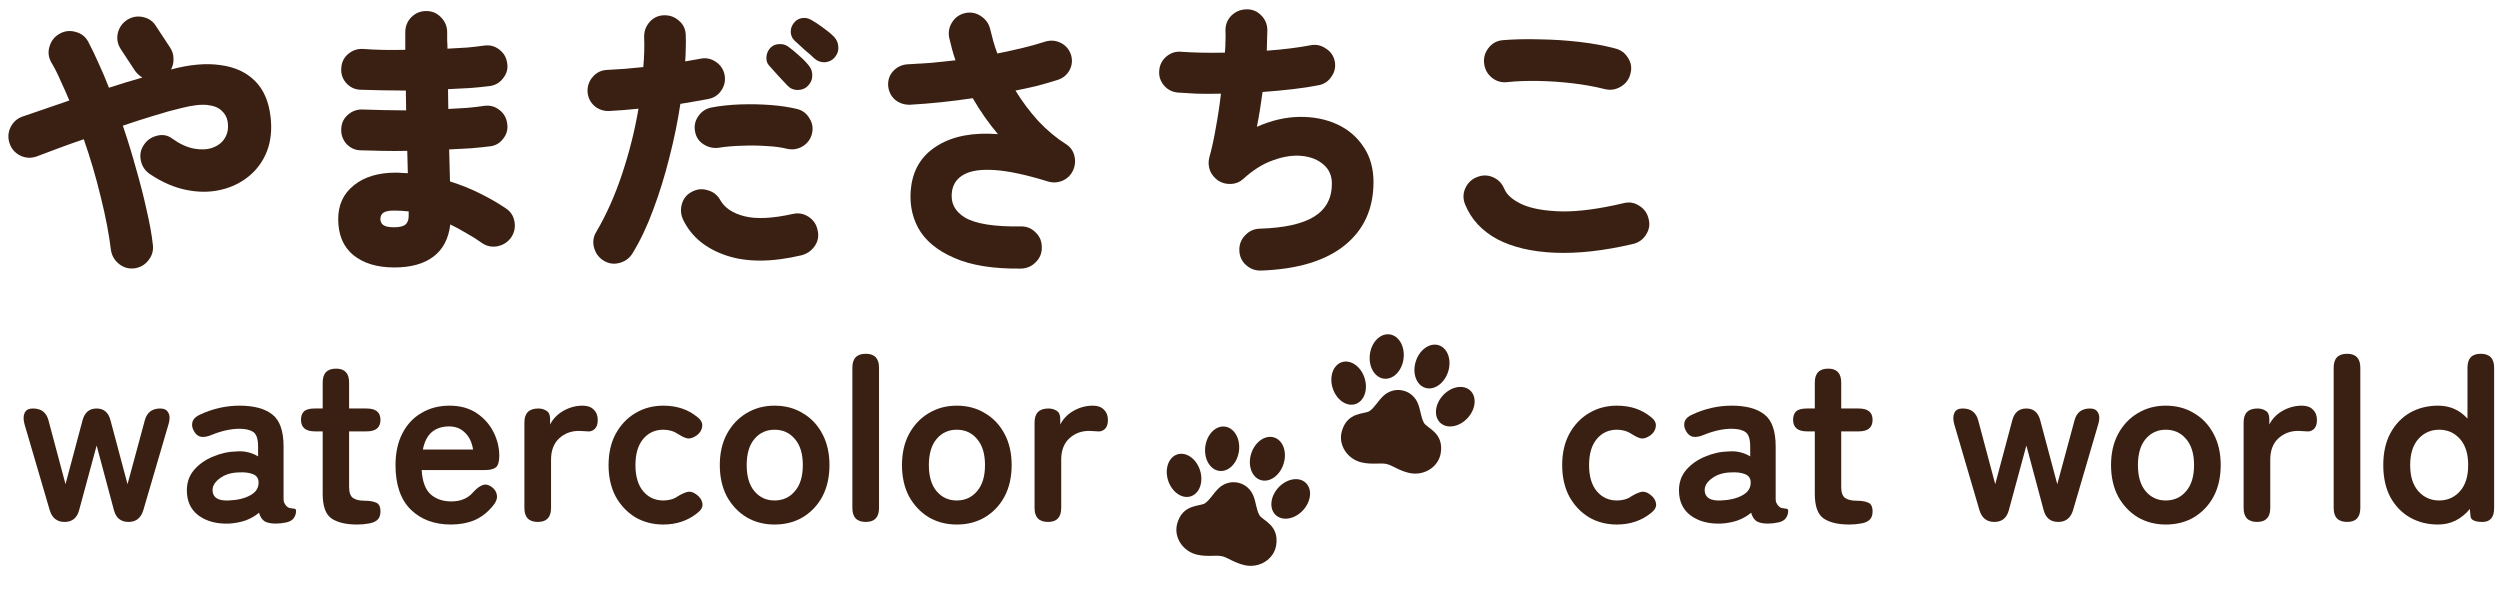 <svg width="212" height="50" viewBox="0 0 212 50" fill="none" xmlns="http://www.w3.org/2000/svg">
<path d="M138.48 20.688C136.032 21.264 133.824 21.512 131.856 21.432C129.904 21.352 128.272 20.968 126.96 20.28C125.664 19.576 124.76 18.6 124.248 17.352C124.056 16.888 124.056 16.432 124.248 15.984C124.456 15.52 124.784 15.2 125.232 15.024C125.696 14.832 126.152 14.832 126.6 15.024C127.048 15.216 127.368 15.544 127.56 16.008C127.784 16.536 128.304 16.984 129.12 17.352C129.936 17.704 131.056 17.896 132.48 17.928C133.904 17.944 135.632 17.712 137.664 17.232C138.144 17.104 138.592 17.176 139.008 17.448C139.424 17.704 139.688 18.072 139.8 18.552C139.928 19.032 139.856 19.48 139.584 19.896C139.328 20.312 138.96 20.576 138.48 20.688ZM136.104 7.56C135.208 7.336 134.272 7.168 133.296 7.056C132.32 6.944 131.36 6.88 130.416 6.864C129.488 6.848 128.632 6.88 127.848 6.96C127.352 7.024 126.912 6.904 126.528 6.6C126.144 6.296 125.92 5.896 125.856 5.4C125.792 4.92 125.912 4.48 126.216 4.08C126.52 3.68 126.92 3.456 127.416 3.408C128.392 3.328 129.44 3.304 130.56 3.336C131.696 3.352 132.816 3.424 133.92 3.552C135.04 3.68 136.048 3.864 136.944 4.104C137.424 4.216 137.792 4.48 138.048 4.896C138.32 5.312 138.392 5.76 138.264 6.24C138.152 6.72 137.88 7.088 137.448 7.344C137.032 7.6 136.584 7.672 136.104 7.56Z" fill="#3a2012"/>
<path d="M106.944 22.944C106.448 22.96 106.016 22.8 105.648 22.464C105.296 22.144 105.112 21.736 105.096 21.24C105.08 20.744 105.24 20.32 105.576 19.968C105.912 19.6 106.328 19.408 106.824 19.392C108.92 19.328 110.464 18.984 111.456 18.36C112.448 17.736 112.944 16.808 112.944 15.576C112.944 14.904 112.712 14.368 112.248 13.968C111.784 13.552 111.176 13.304 110.424 13.224C109.672 13.144 108.856 13.264 107.976 13.584C107.096 13.888 106.24 14.424 105.408 15.192C105.12 15.448 104.776 15.584 104.376 15.6C103.976 15.616 103.616 15.52 103.296 15.312C102.976 15.088 102.744 14.8 102.6 14.448C102.472 14.08 102.456 13.712 102.552 13.344C102.76 12.608 102.944 11.768 103.104 10.824C103.28 9.88 103.424 8.92 103.536 7.944C102.8 7.96 102.112 7.96 101.472 7.944C100.848 7.912 100.312 7.88 99.864 7.848C99.384 7.8 98.992 7.592 98.688 7.224C98.384 6.856 98.256 6.432 98.304 5.952C98.352 5.472 98.56 5.08 98.928 4.776C99.296 4.472 99.72 4.344 100.2 4.392C100.632 4.424 101.168 4.448 101.808 4.464C102.448 4.48 103.136 4.48 103.872 4.464C103.904 4.096 103.92 3.76 103.92 3.456C103.936 3.152 103.936 2.88 103.92 2.64C103.904 2.128 104.064 1.696 104.4 1.344C104.752 0.992 105.176 0.808 105.672 0.792C106.168 0.776 106.584 0.936 106.92 1.272C107.272 1.608 107.456 2.024 107.472 2.52C107.472 2.776 107.464 3.056 107.448 3.36C107.448 3.648 107.44 3.96 107.424 4.296C108.128 4.248 108.792 4.184 109.416 4.104C110.056 4.024 110.624 3.936 111.12 3.84C111.584 3.744 112.016 3.832 112.416 4.104C112.832 4.36 113.088 4.72 113.184 5.184C113.28 5.648 113.192 6.08 112.92 6.48C112.664 6.88 112.304 7.128 111.84 7.224C111.2 7.352 110.464 7.464 109.632 7.56C108.816 7.656 107.96 7.736 107.064 7.8C107 8.296 106.928 8.792 106.848 9.288C106.768 9.784 106.68 10.272 106.584 10.752C107.816 10.208 109.016 9.928 110.184 9.912C111.368 9.896 112.432 10.104 113.376 10.536C114.32 10.968 115.072 11.608 115.632 12.456C116.192 13.288 116.472 14.28 116.472 15.432C116.472 17.704 115.656 19.496 114.024 20.808C112.392 22.12 110.032 22.832 106.944 22.944Z" fill="#3a2012"/>
<path d="M86.592 22.776C84.24 22.808 82.344 22.504 80.904 21.864C79.464 21.24 78.448 20.392 77.856 19.32C77.28 18.232 77.088 17.032 77.28 15.72C77.504 14.216 78.264 13.08 79.56 12.312C80.856 11.528 82.544 11.216 84.624 11.376C83.84 10.448 83.128 9.432 82.488 8.328C80.664 8.6 78.896 8.784 77.184 8.88C76.688 8.896 76.256 8.752 75.888 8.448C75.536 8.128 75.344 7.72 75.312 7.224C75.296 6.728 75.456 6.312 75.792 5.976C76.128 5.64 76.544 5.464 77.04 5.448C77.68 5.416 78.328 5.376 78.984 5.328C79.656 5.264 80.336 5.192 81.024 5.112C80.912 4.792 80.816 4.48 80.736 4.176C80.656 3.856 80.576 3.536 80.496 3.216C80.4 2.736 80.48 2.296 80.736 1.896C80.992 1.48 81.368 1.216 81.864 1.104C82.344 1.008 82.784 1.096 83.184 1.368C83.6 1.64 83.864 2.016 83.976 2.496C84.056 2.832 84.144 3.176 84.24 3.528C84.336 3.864 84.448 4.2 84.576 4.536C85.296 4.392 85.992 4.24 86.664 4.08C87.336 3.92 87.968 3.744 88.56 3.552C89.04 3.392 89.496 3.416 89.928 3.624C90.36 3.832 90.656 4.168 90.816 4.632C90.96 5.096 90.92 5.536 90.696 5.952C90.472 6.368 90.12 6.648 89.64 6.792C89.128 6.952 88.576 7.112 87.984 7.272C87.392 7.416 86.768 7.552 86.112 7.68C86.672 8.592 87.312 9.448 88.032 10.248C88.768 11.032 89.552 11.688 90.384 12.216C90.752 12.44 90.992 12.768 91.104 13.2C91.216 13.632 91.176 14.056 90.984 14.472C90.792 14.872 90.488 15.16 90.072 15.336C89.672 15.496 89.264 15.512 88.848 15.384C87.04 14.824 85.552 14.504 84.384 14.424C83.232 14.344 82.36 14.464 81.768 14.784C81.192 15.088 80.848 15.552 80.736 16.176C80.576 17.152 80.944 17.912 81.84 18.456C82.752 18.984 84.32 19.232 86.544 19.2C87.04 19.184 87.464 19.352 87.816 19.704C88.168 20.04 88.344 20.456 88.344 20.952C88.36 21.448 88.192 21.872 87.84 22.224C87.504 22.576 87.088 22.76 86.592 22.776Z" fill="#3a2012"/>
<path d="M51.192 22.104C50.776 21.848 50.504 21.48 50.376 21C50.248 20.52 50.312 20.072 50.568 19.656C51.416 18.216 52.144 16.584 52.752 14.76C53.36 12.936 53.824 11.088 54.144 9.216C53.696 9.264 53.264 9.304 52.848 9.336C52.448 9.368 52.072 9.392 51.72 9.408C51.224 9.44 50.792 9.304 50.424 9C50.056 8.68 49.856 8.272 49.824 7.776C49.808 7.28 49.96 6.856 50.28 6.504C50.6 6.136 51.008 5.944 51.504 5.928C52.016 5.896 52.528 5.864 53.04 5.832C53.552 5.784 54.056 5.736 54.552 5.688C54.632 4.792 54.656 3.952 54.624 3.168C54.608 2.672 54.76 2.24 55.08 1.872C55.4 1.504 55.808 1.312 56.304 1.296C56.8 1.28 57.232 1.44 57.6 1.776C57.968 2.096 58.152 2.512 58.152 3.024C58.168 3.36 58.168 3.712 58.152 4.08C58.152 4.432 58.136 4.808 58.104 5.208C58.536 5.128 58.944 5.056 59.328 4.992C59.808 4.88 60.248 4.952 60.648 5.208C61.064 5.464 61.328 5.832 61.44 6.312C61.536 6.808 61.448 7.256 61.176 7.656C60.92 8.056 60.544 8.304 60.048 8.4C59.728 8.464 59.368 8.528 58.968 8.592C58.568 8.656 58.144 8.728 57.696 8.808C57.472 10.296 57.16 11.816 56.76 13.368C56.376 14.904 55.92 16.376 55.392 17.784C54.88 19.176 54.296 20.408 53.64 21.48C53.384 21.896 53.016 22.168 52.536 22.296C52.056 22.424 51.608 22.36 51.192 22.104ZM67.968 21.648C65.456 22.24 63.336 22.248 61.608 21.672C59.88 21.096 58.664 20.104 57.96 18.696C57.736 18.248 57.688 17.792 57.816 17.328C57.944 16.848 58.224 16.496 58.656 16.272C59.088 16.032 59.536 15.984 60 16.128C60.48 16.256 60.84 16.536 61.08 16.968C61.448 17.624 62.128 18.08 63.12 18.336C64.128 18.592 65.496 18.528 67.224 18.144C67.704 18.032 68.152 18.112 68.568 18.384C68.984 18.656 69.24 19.04 69.336 19.536C69.448 20.016 69.368 20.456 69.096 20.856C68.824 21.256 68.448 21.52 67.968 21.648ZM66.768 12.624C66.272 12.496 65.68 12.416 64.992 12.384C64.32 12.336 63.624 12.328 62.904 12.36C62.2 12.376 61.552 12.432 60.96 12.528C60.496 12.592 60.064 12.496 59.664 12.24C59.264 11.984 59.024 11.624 58.944 11.16C58.848 10.696 58.936 10.264 59.208 9.864C59.48 9.464 59.848 9.216 60.312 9.12C61.064 8.976 61.872 8.888 62.736 8.856C63.616 8.824 64.48 8.84 65.328 8.904C66.176 8.968 66.928 9.08 67.584 9.24C68.048 9.352 68.4 9.616 68.64 10.032C68.896 10.432 68.968 10.864 68.856 11.328C68.744 11.792 68.48 12.152 68.064 12.408C67.664 12.648 67.232 12.72 66.768 12.624ZM68.496 7.296C68.272 7.52 67.984 7.632 67.632 7.632C67.296 7.632 67.008 7.504 66.768 7.248C66.608 7.072 66.36 6.808 66.024 6.456C65.704 6.104 65.432 5.8 65.208 5.544C65.048 5.368 64.976 5.136 64.992 4.848C65.008 4.544 65.12 4.28 65.328 4.056C65.52 3.864 65.752 3.76 66.024 3.744C66.312 3.712 66.576 3.776 66.816 3.936C67.088 4.128 67.4 4.384 67.752 4.704C68.104 5.008 68.384 5.296 68.592 5.568C68.8 5.824 68.896 6.112 68.88 6.432C68.88 6.752 68.752 7.04 68.496 7.296ZM69.072 4.968C68.896 4.792 68.624 4.552 68.256 4.248C67.904 3.928 67.608 3.656 67.368 3.432C67.192 3.272 67.088 3.048 67.056 2.76C67.04 2.456 67.128 2.184 67.32 1.944C67.496 1.72 67.72 1.584 67.992 1.536C68.264 1.488 68.528 1.536 68.784 1.68C69.072 1.84 69.4 2.056 69.768 2.328C70.152 2.6 70.472 2.864 70.728 3.12C70.952 3.36 71.072 3.64 71.088 3.96C71.12 4.28 71.024 4.576 70.8 4.848C70.592 5.104 70.312 5.248 69.96 5.28C69.624 5.296 69.328 5.192 69.072 4.968Z" fill="#3a2012"/>
<path d="M33.432 22.68C31.976 22.68 30.816 22.328 29.952 21.624C29.104 20.92 28.68 19.904 28.68 18.576C28.68 17.376 29.12 16.424 30 15.72C30.88 15 32.072 14.64 33.576 14.64C33.752 14.64 33.92 14.648 34.08 14.664C34.256 14.664 34.424 14.672 34.584 14.688L34.536 12.792C33.8 12.808 33.08 12.808 32.376 12.792C31.688 12.776 31.064 12.76 30.504 12.744C30.04 12.712 29.648 12.512 29.328 12.144C29.024 11.76 28.896 11.328 28.944 10.848C28.976 10.384 29.176 10 29.544 9.696C29.912 9.392 30.336 9.256 30.816 9.288C31.328 9.304 31.896 9.32 32.52 9.336C33.144 9.352 33.784 9.36 34.44 9.36L34.416 7.68C33.696 7.68 33 7.672 32.328 7.656C31.672 7.64 31.064 7.624 30.504 7.608C30.04 7.576 29.648 7.376 29.328 7.008C29.024 6.64 28.896 6.216 28.944 5.736C28.976 5.256 29.176 4.864 29.544 4.56C29.912 4.256 30.336 4.12 30.816 4.152C31.84 4.232 33.024 4.256 34.368 4.224V2.736C34.368 2.24 34.536 1.816 34.872 1.464C35.224 1.112 35.648 0.936 36.144 0.936C36.64 0.936 37.056 1.112 37.392 1.464C37.744 1.816 37.92 2.24 37.92 2.736C37.92 2.944 37.92 3.168 37.92 3.408C37.936 3.632 37.944 3.872 37.944 4.128C38.536 4.096 39.096 4.064 39.624 4.032C40.152 3.984 40.632 3.928 41.064 3.864C41.544 3.8 41.968 3.912 42.336 4.2C42.72 4.488 42.944 4.872 43.008 5.352C43.088 5.816 42.976 6.24 42.672 6.624C42.384 7.008 42.008 7.232 41.544 7.296C41.048 7.36 40.496 7.416 39.888 7.464C39.28 7.496 38.648 7.528 37.992 7.56L38.016 9.24C38.592 9.208 39.136 9.176 39.648 9.144C40.176 9.096 40.648 9.04 41.064 8.976C41.544 8.912 41.968 9.024 42.336 9.312C42.72 9.6 42.944 9.984 43.008 10.464C43.088 10.944 42.976 11.376 42.672 11.76C42.384 12.144 42.008 12.36 41.544 12.408C41.048 12.472 40.504 12.528 39.912 12.576C39.336 12.608 38.728 12.64 38.088 12.672L38.16 15.384C39.072 15.672 39.928 16.016 40.728 16.416C41.528 16.816 42.248 17.232 42.888 17.664C43.304 17.936 43.552 18.32 43.632 18.816C43.712 19.296 43.616 19.736 43.344 20.136C43.056 20.536 42.672 20.784 42.192 20.88C41.712 20.976 41.264 20.88 40.848 20.592C40.448 20.304 40.016 20.032 39.552 19.776C39.104 19.504 38.648 19.256 38.184 19.032C38.04 20.248 37.56 21.16 36.744 21.768C35.944 22.376 34.84 22.68 33.432 22.68ZM33.408 19.272C33.888 19.272 34.216 19.192 34.392 19.032C34.584 18.856 34.672 18.592 34.656 18.24V17.928C34.224 17.88 33.808 17.856 33.408 17.856C32.976 17.856 32.672 17.92 32.496 18.048C32.336 18.176 32.256 18.352 32.256 18.576C32.256 18.784 32.336 18.952 32.496 19.08C32.672 19.208 32.976 19.272 33.408 19.272Z" fill="#3a2012"/>
<path d="M11.424 22.752C10.928 22.816 10.488 22.696 10.104 22.392C9.72 22.088 9.488 21.696 9.408 21.216C9.248 19.872 8.96 18.368 8.544 16.704C8.144 15.04 7.664 13.408 7.104 11.808C6.352 12.064 5.632 12.32 4.944 12.576C4.272 12.832 3.656 13.064 3.096 13.272C2.632 13.432 2.176 13.408 1.728 13.2C1.28 12.976 0.976 12.632 0.816 12.168C0.656 11.704 0.68 11.248 0.888 10.8C1.112 10.352 1.448 10.048 1.896 9.888C2.488 9.68 3.12 9.464 3.792 9.24C4.464 9 5.16 8.76 5.88 8.52C5.624 7.912 5.368 7.336 5.112 6.792C4.872 6.232 4.616 5.728 4.344 5.28C4.104 4.848 4.056 4.4 4.2 3.936C4.344 3.456 4.632 3.096 5.064 2.856C5.496 2.616 5.952 2.568 6.432 2.712C6.912 2.84 7.264 3.12 7.488 3.552C7.792 4.128 8.088 4.744 8.376 5.4C8.68 6.056 8.968 6.736 9.24 7.44C9.72 7.28 10.2 7.128 10.68 6.984C11.16 6.84 11.624 6.704 12.072 6.576C11.816 6.416 11.608 6.224 11.448 6L10.248 4.176C9.976 3.76 9.888 3.312 9.984 2.832C10.096 2.352 10.352 1.976 10.752 1.704C11.168 1.432 11.616 1.344 12.096 1.44C12.592 1.536 12.968 1.792 13.224 2.208L14.424 4.032C14.616 4.32 14.712 4.632 14.712 4.968C14.728 5.304 14.656 5.616 14.496 5.904L14.544 5.88C16.112 5.464 17.496 5.344 18.696 5.52C19.912 5.68 20.888 6.128 21.624 6.864C22.36 7.6 22.8 8.616 22.944 9.912C23.072 11 22.968 11.976 22.632 12.84C22.296 13.688 21.784 14.392 21.096 14.952C20.408 15.512 19.608 15.896 18.696 16.104C17.784 16.312 16.816 16.312 15.792 16.104C14.768 15.896 13.752 15.456 12.744 14.784C12.328 14.512 12.064 14.136 11.952 13.656C11.84 13.176 11.912 12.736 12.168 12.336C12.424 11.92 12.792 11.648 13.272 11.52C13.768 11.376 14.216 11.456 14.616 11.76C15.24 12.208 15.848 12.488 16.44 12.6C17.032 12.712 17.56 12.688 18.024 12.528C18.504 12.352 18.856 12.072 19.08 11.688C19.32 11.288 19.392 10.816 19.296 10.272C19.232 9.92 19.064 9.624 18.792 9.384C18.536 9.128 18.136 8.968 17.592 8.904C17.048 8.84 16.304 8.928 15.36 9.168C14.672 9.328 13.896 9.544 13.032 9.816C12.184 10.072 11.312 10.352 10.416 10.656C10.832 11.872 11.208 13.096 11.544 14.328C11.896 15.544 12.192 16.704 12.432 17.808C12.688 18.896 12.864 19.872 12.96 20.736C13.024 21.232 12.904 21.672 12.6 22.056C12.312 22.44 11.92 22.672 11.424 22.752Z" fill="#3a2012"/>
<path d="M103.397 39.932C104.185 40.034 104.932 39.275 105.065 38.237C105.198 37.2 104.666 36.277 103.877 36.176C103.089 36.075 102.342 36.834 102.209 37.872C102.076 38.909 102.608 39.832 103.397 39.932Z" fill="#3a2012"/>
<path d="M100.977 42.089C101.724 41.85 102.074 40.86 101.76 39.877C101.445 38.895 100.585 38.293 99.838 38.532C99.092 38.771 98.742 39.761 99.056 40.743C99.371 41.725 100.231 42.328 100.977 42.089Z" fill="#3a2012"/>
<path d="M106.901 40.707C107.659 40.948 108.53 40.335 108.846 39.338C109.163 38.341 108.806 37.338 108.048 37.097C107.29 36.856 106.419 37.469 106.102 38.466C105.786 39.463 106.143 40.466 106.901 40.707Z" fill="#3a2012"/>
<path d="M110.718 40.935C110.142 40.404 109.108 40.588 108.409 41.346C107.71 42.105 107.611 43.15 108.187 43.681C108.763 44.213 109.797 44.029 110.496 43.27C111.195 42.512 111.295 41.467 110.718 40.935Z" fill="#3a2012"/>
<path d="M106.295 42.066C106.082 41.512 105.613 41.071 104.993 40.933C104.372 40.796 103.76 41 103.335 41.411C102.864 41.867 102.613 42.379 102.186 42.675C101.759 42.971 100.314 42.707 99.832 44.382C99.492 45.566 100.326 46.774 101.528 47.04C102.442 47.242 103.085 47.05 103.616 47.167C104.146 47.284 104.649 47.729 105.562 47.931C106.764 48.196 108.03 47.452 108.22 46.235C108.489 44.513 107.067 44.144 106.804 43.695C106.542 43.247 106.53 42.677 106.295 42.066Z" fill="#3a2012"/>
<path d="M117.353 32.111C118.142 32.212 118.889 31.453 119.021 30.416C119.154 29.378 118.622 28.456 117.834 28.355C117.045 28.254 116.298 29.013 116.166 30.05C116.033 31.088 116.565 32.011 117.353 32.111Z" fill="#3a2012"/>
<path d="M114.934 34.268C115.681 34.029 116.031 33.039 115.716 32.056C115.402 31.074 114.542 30.472 113.795 30.711C113.049 30.95 112.698 31.94 113.013 32.922C113.327 33.904 114.187 34.507 114.934 34.268Z" fill="#3a2012"/>
<path d="M120.858 32.886C121.615 33.127 122.486 32.514 122.803 31.517C123.119 30.52 122.762 29.517 122.004 29.276C121.247 29.035 120.376 29.648 120.059 30.645C119.742 31.642 120.1 32.645 120.858 32.886Z" fill="#3a2012"/>
<path d="M124.675 33.114C124.098 32.583 123.064 32.767 122.365 33.525C121.666 34.284 121.567 35.329 122.144 35.86C122.72 36.392 123.754 36.208 124.453 35.449C125.152 34.691 125.251 33.645 124.675 33.114Z" fill="#3a2012"/>
<path d="M120.251 34.245C120.039 33.691 119.57 33.249 118.949 33.112C118.329 32.975 117.717 33.178 117.291 33.59C116.82 34.046 116.57 34.558 116.142 34.854C115.715 35.15 114.27 34.886 113.789 36.561C113.449 37.745 114.282 38.953 115.485 39.219C116.398 39.42 117.041 39.228 117.572 39.346C118.103 39.463 118.605 39.908 119.519 40.11C120.721 40.375 121.986 39.63 122.176 38.414C122.446 36.692 121.024 36.323 120.761 35.874C120.498 35.426 120.486 34.856 120.251 34.245Z" fill="#3a2012"/>
<path d="M88.871 44.26C88.111 44.26 87.731 43.867 87.731 43.08V35.82C87.731 35.033 88.124 34.64 88.911 34.64C89.177 34.64 89.411 34.707 89.611 34.84C89.811 34.96 89.911 35.193 89.911 35.54V36C90.151 35.52 90.524 35.133 91.031 34.84C91.551 34.547 92.097 34.4 92.671 34.4C93.084 34.4 93.397 34.513 93.611 34.74C93.837 34.953 93.951 35.247 93.951 35.62C93.951 35.967 93.864 36.22 93.691 36.38C93.517 36.54 93.317 36.607 93.091 36.58C92.984 36.567 92.871 36.56 92.751 36.56C92.631 36.547 92.497 36.54 92.351 36.54C91.697 36.54 91.137 36.753 90.671 37.18C90.217 37.607 89.991 38.207 89.991 38.98V43.08C89.991 43.867 89.617 44.26 88.871 44.26Z" fill="#3a2012"/>
<path d="M81.128 44.48C80.248 44.48 79.455 44.273 78.748 43.86C78.055 43.433 77.502 42.847 77.088 42.1C76.688 41.34 76.488 40.453 76.488 39.44C76.488 38.427 76.688 37.547 77.088 36.8C77.502 36.04 78.055 35.453 78.748 35.04C79.455 34.613 80.248 34.4 81.128 34.4C82.035 34.4 82.835 34.613 83.528 35.04C84.235 35.453 84.788 36.04 85.188 36.8C85.588 37.547 85.788 38.427 85.788 39.44C85.788 40.453 85.588 41.34 85.188 42.1C84.788 42.847 84.235 43.433 83.528 43.86C82.835 44.273 82.035 44.48 81.128 44.48ZM81.128 42.44C81.835 42.44 82.408 42.18 82.848 41.66C83.302 41.14 83.528 40.4 83.528 39.44C83.528 38.48 83.302 37.74 82.848 37.22C82.408 36.7 81.835 36.44 81.128 36.44C80.435 36.44 79.868 36.7 79.428 37.22C78.988 37.74 78.768 38.48 78.768 39.44C78.768 40.4 78.988 41.14 79.428 41.66C79.868 42.18 80.435 42.44 81.128 42.44Z" fill="#3a2012"/>
<path d="M73.421 44.26C72.661 44.26 72.281 43.867 72.281 43.08V31.18C72.281 30.393 72.661 30 73.421 30C74.168 30 74.541 30.393 74.541 31.18V43.08C74.541 43.867 74.168 44.26 73.421 44.26Z" fill="#3a2012"/>
<path d="M65.679 44.48C64.799 44.48 64.006 44.273 63.299 43.86C62.606 43.433 62.053 42.847 61.639 42.1C61.239 41.34 61.039 40.453 61.039 39.44C61.039 38.427 61.239 37.547 61.639 36.8C62.053 36.04 62.606 35.453 63.299 35.04C64.006 34.613 64.799 34.4 65.679 34.4C66.586 34.4 67.386 34.613 68.079 35.04C68.786 35.453 69.339 36.04 69.739 36.8C70.139 37.547 70.339 38.427 70.339 39.44C70.339 40.453 70.139 41.34 69.739 42.1C69.339 42.847 68.786 43.433 68.079 43.86C67.386 44.273 66.586 44.48 65.679 44.48ZM65.679 42.44C66.386 42.44 66.959 42.18 67.399 41.66C67.853 41.14 68.079 40.4 68.079 39.44C68.079 38.48 67.853 37.74 67.399 37.22C66.959 36.7 66.386 36.44 65.679 36.44C64.986 36.44 64.419 36.7 63.979 37.22C63.539 37.74 63.319 38.48 63.319 39.44C63.319 40.4 63.539 41.14 63.979 41.66C64.419 42.18 64.986 42.44 65.679 42.44Z" fill="#3a2012"/>
<path d="M56.246 44.48C55.366 44.48 54.572 44.273 53.866 43.86C53.172 43.433 52.619 42.847 52.206 42.1C51.806 41.34 51.606 40.453 51.606 39.44C51.606 38.427 51.806 37.547 52.206 36.8C52.619 36.04 53.172 35.453 53.866 35.04C54.572 34.613 55.366 34.4 56.246 34.4C57.392 34.4 58.352 34.72 59.126 35.36C59.446 35.6 59.586 35.867 59.546 36.16C59.519 36.453 59.366 36.707 59.086 36.92C58.792 37.12 58.539 37.207 58.326 37.18C58.126 37.153 57.859 37.033 57.526 36.82C57.152 36.567 56.726 36.44 56.246 36.44C55.552 36.44 54.986 36.7 54.546 37.22C54.106 37.74 53.886 38.48 53.886 39.44C53.886 40.4 54.106 41.14 54.546 41.66C54.986 42.18 55.552 42.44 56.246 42.44C56.739 42.44 57.152 42.32 57.486 42.08C57.792 41.893 58.059 41.773 58.286 41.72C58.526 41.653 58.786 41.727 59.066 41.94C59.359 42.153 59.526 42.407 59.566 42.7C59.606 42.98 59.472 43.24 59.166 43.48C58.352 44.147 57.379 44.48 56.246 44.48Z" fill="#3a2012"/>
<path d="M45.609 44.26C44.849 44.26 44.469 43.867 44.469 43.08V35.82C44.469 35.033 44.862 34.64 45.649 34.64C45.916 34.64 46.149 34.707 46.349 34.84C46.549 34.96 46.649 35.193 46.649 35.54V36C46.889 35.52 47.262 35.133 47.769 34.84C48.289 34.547 48.836 34.4 49.409 34.4C49.822 34.4 50.136 34.513 50.349 34.74C50.576 34.953 50.689 35.247 50.689 35.62C50.689 35.967 50.602 36.22 50.429 36.38C50.256 36.54 50.056 36.607 49.829 36.58C49.722 36.567 49.609 36.56 49.489 36.56C49.369 36.547 49.236 36.54 49.089 36.54C48.436 36.54 47.876 36.753 47.409 37.18C46.956 37.607 46.729 38.207 46.729 38.98V43.08C46.729 43.867 46.356 44.26 45.609 44.26Z" fill="#3a2012"/>
<path d="M38.239 44.48C36.839 44.48 35.706 44.06 34.839 43.22C33.972 42.367 33.539 41.107 33.539 39.44C33.539 38.4 33.733 37.507 34.119 36.76C34.506 36 35.046 35.42 35.739 35.02C36.432 34.607 37.226 34.4 38.119 34.4C39.013 34.4 39.773 34.607 40.399 35.02C41.026 35.433 41.506 35.967 41.839 36.62C42.172 37.273 42.339 37.953 42.339 38.66C42.339 39.153 42.239 39.48 42.039 39.64C41.839 39.787 41.546 39.86 41.159 39.86H35.759C35.812 40.82 36.066 41.507 36.519 41.92C36.972 42.32 37.559 42.52 38.279 42.52C39.093 42.52 39.726 42.24 40.179 41.68C40.446 41.4 40.693 41.22 40.919 41.14C41.159 41.047 41.413 41.093 41.679 41.28C41.946 41.467 42.099 41.707 42.139 42C42.179 42.293 42.059 42.6 41.779 42.92C41.326 43.467 40.806 43.867 40.219 44.12C39.633 44.36 38.972 44.48 38.239 44.48ZM35.859 38.12H40.119C40.013 37.493 39.779 37.013 39.419 36.68C39.072 36.333 38.626 36.16 38.079 36.16C37.492 36.16 37.006 36.32 36.619 36.64C36.246 36.96 35.992 37.453 35.859 38.12Z" fill="#3a2012"/>
<path d="M30.284 44.48C29.337 44.48 28.611 44.307 28.104 43.96C27.611 43.613 27.364 42.92 27.364 41.88V36.58H26.704C25.917 36.58 25.524 36.253 25.524 35.6C25.524 35.293 25.604 35.06 25.764 34.9C25.937 34.727 26.244 34.64 26.684 34.64H27.364V32.44C27.364 31.653 27.744 31.26 28.504 31.26C29.237 31.26 29.604 31.653 29.604 32.44V34.64H31.084C31.871 34.64 32.264 34.96 32.264 35.6C32.264 36.253 31.877 36.58 31.104 36.58H29.604V41.3C29.604 41.753 29.711 42.06 29.924 42.22C30.151 42.38 30.471 42.46 30.884 42.46C31.311 42.46 31.644 42.513 31.884 42.62C32.137 42.713 32.264 42.967 32.264 43.38C32.264 43.713 32.164 43.96 31.964 44.12C31.777 44.267 31.531 44.36 31.224 44.4C30.931 44.453 30.617 44.48 30.284 44.48Z" fill="#3a2012"/>
<path d="M19.426 44.4C18.386 44.44 17.526 44.213 16.846 43.72C16.179 43.227 15.846 42.513 15.846 41.58C15.846 40.9 16.052 40.32 16.466 39.84C16.879 39.36 17.412 38.987 18.066 38.72C18.719 38.44 19.392 38.293 20.086 38.28C20.432 38.253 20.759 38.28 21.066 38.36C21.372 38.44 21.646 38.553 21.886 38.7V37.86C21.886 37.233 21.752 36.827 21.486 36.64C21.219 36.453 20.826 36.36 20.306 36.36C19.932 36.36 19.539 36.407 19.126 36.5C18.726 36.593 18.332 36.72 17.946 36.88C17.599 37.027 17.299 37.08 17.046 37.04C16.806 37 16.606 36.84 16.446 36.56C16.286 36.28 16.246 36.013 16.326 35.76C16.419 35.493 16.646 35.287 17.006 35.14C17.486 34.913 18.006 34.733 18.566 34.6C19.139 34.467 19.719 34.4 20.306 34.4C21.546 34.4 22.479 34.653 23.106 35.16C23.732 35.653 24.046 36.553 24.046 37.86V42.28C24.046 42.413 24.059 42.52 24.086 42.6C24.126 42.68 24.159 42.74 24.186 42.78C24.306 42.953 24.432 43.053 24.566 43.08C24.712 43.107 24.839 43.127 24.946 43.14C25.052 43.14 25.106 43.2 25.106 43.32C25.106 43.56 25.039 43.767 24.906 43.94C24.786 44.113 24.579 44.233 24.286 44.3C23.979 44.367 23.679 44.4 23.386 44.4C22.972 44.4 22.652 44.333 22.426 44.2C22.212 44.053 22.059 43.813 21.966 43.48C21.632 43.76 21.246 43.98 20.806 44.14C20.366 44.287 19.906 44.373 19.426 44.4ZM19.386 42.44C20.132 42.413 20.746 42.267 21.226 42C21.719 41.733 21.952 41.353 21.926 40.86C21.912 40.54 21.746 40.32 21.426 40.2C21.119 40.08 20.732 40.033 20.266 40.06C19.612 40.073 19.072 40.24 18.646 40.56C18.219 40.867 18.012 41.213 18.026 41.6C18.052 42.2 18.506 42.48 19.386 42.44Z" fill="#3a2012"/>
<path d="M5.475 44.26C4.835 44.26 4.415 43.927 4.215 43.26L2.075 35.96C1.969 35.56 1.975 35.24 2.095 35C2.215 34.76 2.442 34.64 2.775 34.64H2.795C3.502 34.64 3.942 34.98 4.115 35.66L5.555 41.06L6.995 35.66C7.169 34.98 7.569 34.64 8.195 34.64C8.809 34.64 9.202 34.98 9.375 35.66L10.815 41.06L12.275 35.66C12.449 34.98 12.889 34.64 13.595 34.64C13.929 34.64 14.155 34.76 14.275 35C14.409 35.24 14.415 35.56 14.295 35.96L12.155 43.26C11.955 43.927 11.535 44.26 10.895 44.26C10.242 44.26 9.829 43.92 9.655 43.24L8.195 37.78L6.715 43.24C6.542 43.92 6.129 44.26 5.475 44.26Z" fill="#3a2012"/>
<path d="M206.742 44.48C205.862 44.48 205.068 44.28 204.362 43.88C203.668 43.48 203.115 42.907 202.702 42.16C202.302 41.4 202.102 40.493 202.102 39.44C202.102 38.387 202.302 37.487 202.702 36.74C203.115 35.98 203.668 35.4 204.362 35C205.068 34.6 205.862 34.4 206.742 34.4C207.755 34.4 208.588 34.767 209.242 35.5V31.18C209.242 30.393 209.615 30 210.362 30C211.122 30 211.502 30.393 211.502 31.18V43.08C211.502 43.867 211.175 44.26 210.522 44.26C209.882 44.26 209.542 44.107 209.502 43.8L209.442 43.16C209.108 43.573 208.708 43.9 208.242 44.14C207.788 44.367 207.288 44.48 206.742 44.48ZM206.842 42.44C207.548 42.44 208.135 42.18 208.602 41.66C209.068 41.14 209.302 40.4 209.302 39.44C209.302 38.48 209.068 37.74 208.602 37.22C208.135 36.7 207.548 36.44 206.842 36.44C206.135 36.44 205.548 36.7 205.082 37.22C204.615 37.74 204.382 38.48 204.382 39.44C204.382 40.4 204.615 41.14 205.082 41.66C205.548 42.18 206.135 42.44 206.842 42.44Z" fill="#3a2012"/>
<path d="M199.035 44.26C198.275 44.26 197.895 43.867 197.895 43.08V31.18C197.895 30.393 198.275 30 199.035 30C199.781 30 200.155 30.393 200.155 31.18V43.08C200.155 43.867 199.781 44.26 199.035 44.26Z" fill="#3a2012"/>
<path d="M191.398 44.26C190.638 44.26 190.258 43.867 190.258 43.08V35.82C190.258 35.033 190.651 34.64 191.438 34.64C191.705 34.64 191.938 34.707 192.138 34.84C192.338 34.96 192.438 35.193 192.438 35.54V36C192.678 35.52 193.051 35.133 193.558 34.84C194.078 34.547 194.625 34.4 195.198 34.4C195.611 34.4 195.925 34.513 196.138 34.74C196.365 34.953 196.478 35.247 196.478 35.62C196.478 35.967 196.391 36.22 196.218 36.38C196.045 36.54 195.845 36.607 195.618 36.58C195.511 36.567 195.398 36.56 195.278 36.56C195.158 36.547 195.025 36.54 194.878 36.54C194.225 36.54 193.665 36.753 193.198 37.18C192.745 37.607 192.518 38.207 192.518 38.98V43.08C192.518 43.867 192.145 44.26 191.398 44.26Z" fill="#3a2012"/>
<path d="M183.656 44.48C182.776 44.48 181.982 44.273 181.276 43.86C180.582 43.433 180.029 42.847 179.616 42.1C179.216 41.34 179.016 40.453 179.016 39.44C179.016 38.427 179.216 37.547 179.616 36.8C180.029 36.04 180.582 35.453 181.276 35.04C181.982 34.613 182.776 34.4 183.656 34.4C184.562 34.4 185.362 34.613 186.056 35.04C186.762 35.453 187.316 36.04 187.716 36.8C188.116 37.547 188.316 38.427 188.316 39.44C188.316 40.453 188.116 41.34 187.716 42.1C187.316 42.847 186.762 43.433 186.056 43.86C185.362 44.273 184.562 44.48 183.656 44.48ZM183.656 42.44C184.362 42.44 184.936 42.18 185.376 41.66C185.829 41.14 186.056 40.4 186.056 39.44C186.056 38.48 185.829 37.74 185.376 37.22C184.936 36.7 184.362 36.44 183.656 36.44C182.962 36.44 182.396 36.7 181.956 37.22C181.516 37.74 181.296 38.48 181.296 39.44C181.296 40.4 181.516 41.14 181.956 41.66C182.396 42.18 182.962 42.44 183.656 42.44Z" fill="#3a2012"/>
<path d="M169.116 44.26C168.476 44.26 168.056 43.927 167.856 43.26L165.716 35.96C165.609 35.56 165.616 35.24 165.736 35C165.856 34.76 166.083 34.64 166.416 34.64H166.436C167.143 34.64 167.583 34.98 167.756 35.66L169.196 41.06L170.636 35.66C170.809 34.98 171.209 34.64 171.836 34.64C172.449 34.64 172.843 34.98 173.016 35.66L174.456 41.06L175.916 35.66C176.089 34.98 176.529 34.64 177.236 34.64C177.569 34.64 177.796 34.76 177.916 35C178.049 35.24 178.056 35.56 177.936 35.96L175.796 43.26C175.596 43.927 175.176 44.26 174.536 44.26C173.883 44.26 173.469 43.92 173.296 43.24L171.836 37.78L170.356 43.24C170.183 43.92 169.769 44.26 169.116 44.26Z" fill="#3a2012"/>
<path d="M156.815 44.48C155.868 44.48 155.142 44.307 154.635 43.96C154.142 43.613 153.895 42.92 153.895 41.88V36.58H153.235C152.448 36.58 152.055 36.253 152.055 35.6C152.055 35.293 152.135 35.06 152.295 34.9C152.468 34.727 152.775 34.64 153.215 34.64H153.895V32.44C153.895 31.653 154.275 31.26 155.035 31.26C155.768 31.26 156.135 31.653 156.135 32.44V34.64H157.615C158.402 34.64 158.795 34.96 158.795 35.6C158.795 36.253 158.408 36.58 157.635 36.58H156.135V41.3C156.135 41.753 156.242 42.06 156.455 42.22C156.682 42.38 157.002 42.46 157.415 42.46C157.842 42.46 158.175 42.513 158.415 42.62C158.668 42.713 158.795 42.967 158.795 43.38C158.795 43.713 158.695 43.96 158.495 44.12C158.308 44.267 158.062 44.36 157.755 44.4C157.462 44.453 157.148 44.48 156.815 44.48Z" fill="#3a2012"/>
<path d="M145.957 44.4C144.917 44.44 144.057 44.213 143.377 43.72C142.71 43.227 142.377 42.513 142.377 41.58C142.377 40.9 142.584 40.32 142.997 39.84C143.41 39.36 143.944 38.987 144.597 38.72C145.25 38.44 145.924 38.293 146.617 38.28C146.964 38.253 147.29 38.28 147.597 38.36C147.904 38.44 148.177 38.553 148.417 38.7V37.86C148.417 37.233 148.284 36.827 148.017 36.64C147.75 36.453 147.357 36.36 146.837 36.36C146.464 36.36 146.07 36.407 145.657 36.5C145.257 36.593 144.864 36.72 144.477 36.88C144.13 37.027 143.83 37.08 143.577 37.04C143.337 37 143.137 36.84 142.977 36.56C142.817 36.28 142.777 36.013 142.857 35.76C142.95 35.493 143.177 35.287 143.537 35.14C144.017 34.913 144.537 34.733 145.097 34.6C145.67 34.467 146.25 34.4 146.837 34.4C148.077 34.4 149.01 34.653 149.637 35.16C150.264 35.653 150.577 36.553 150.577 37.86V42.28C150.577 42.413 150.59 42.52 150.617 42.6C150.657 42.68 150.69 42.74 150.717 42.78C150.837 42.953 150.964 43.053 151.097 43.08C151.244 43.107 151.37 43.127 151.477 43.14C151.584 43.14 151.637 43.2 151.637 43.32C151.637 43.56 151.57 43.767 151.437 43.94C151.317 44.113 151.11 44.233 150.817 44.3C150.51 44.367 150.21 44.4 149.917 44.4C149.504 44.4 149.184 44.333 148.957 44.2C148.744 44.053 148.59 43.813 148.497 43.48C148.164 43.76 147.777 43.98 147.337 44.14C146.897 44.287 146.437 44.373 145.957 44.4ZM145.917 42.44C146.664 42.413 147.277 42.267 147.757 42C148.25 41.733 148.484 41.353 148.457 40.86C148.444 40.54 148.277 40.32 147.957 40.2C147.65 40.08 147.264 40.033 146.797 40.06C146.144 40.073 145.604 40.24 145.177 40.56C144.75 40.867 144.544 41.213 144.557 41.6C144.584 42.2 145.037 42.48 145.917 42.44Z" fill="#3a2012"/>
<path d="M137.113 44.48C136.233 44.48 135.439 44.273 134.733 43.86C134.039 43.433 133.486 42.847 133.073 42.1C132.673 41.34 132.473 40.453 132.473 39.44C132.473 38.427 132.673 37.547 133.073 36.8C133.486 36.04 134.039 35.453 134.733 35.04C135.439 34.613 136.233 34.4 137.113 34.4C138.259 34.4 139.219 34.72 139.993 35.36C140.313 35.6 140.453 35.867 140.413 36.16C140.386 36.453 140.233 36.707 139.953 36.92C139.659 37.12 139.406 37.207 139.193 37.18C138.993 37.153 138.726 37.033 138.393 36.82C138.019 36.567 137.593 36.44 137.113 36.44C136.419 36.44 135.853 36.7 135.413 37.22C134.973 37.74 134.753 38.48 134.753 39.44C134.753 40.4 134.973 41.14 135.413 41.66C135.853 42.18 136.419 42.44 137.113 42.44C137.606 42.44 138.019 42.32 138.353 42.08C138.659 41.893 138.926 41.773 139.153 41.72C139.393 41.653 139.653 41.727 139.933 41.94C140.226 42.153 140.393 42.407 140.433 42.7C140.473 42.98 140.339 43.24 140.033 43.48C139.219 44.147 138.246 44.48 137.113 44.48Z" fill="#3a2012"/>
</svg>
